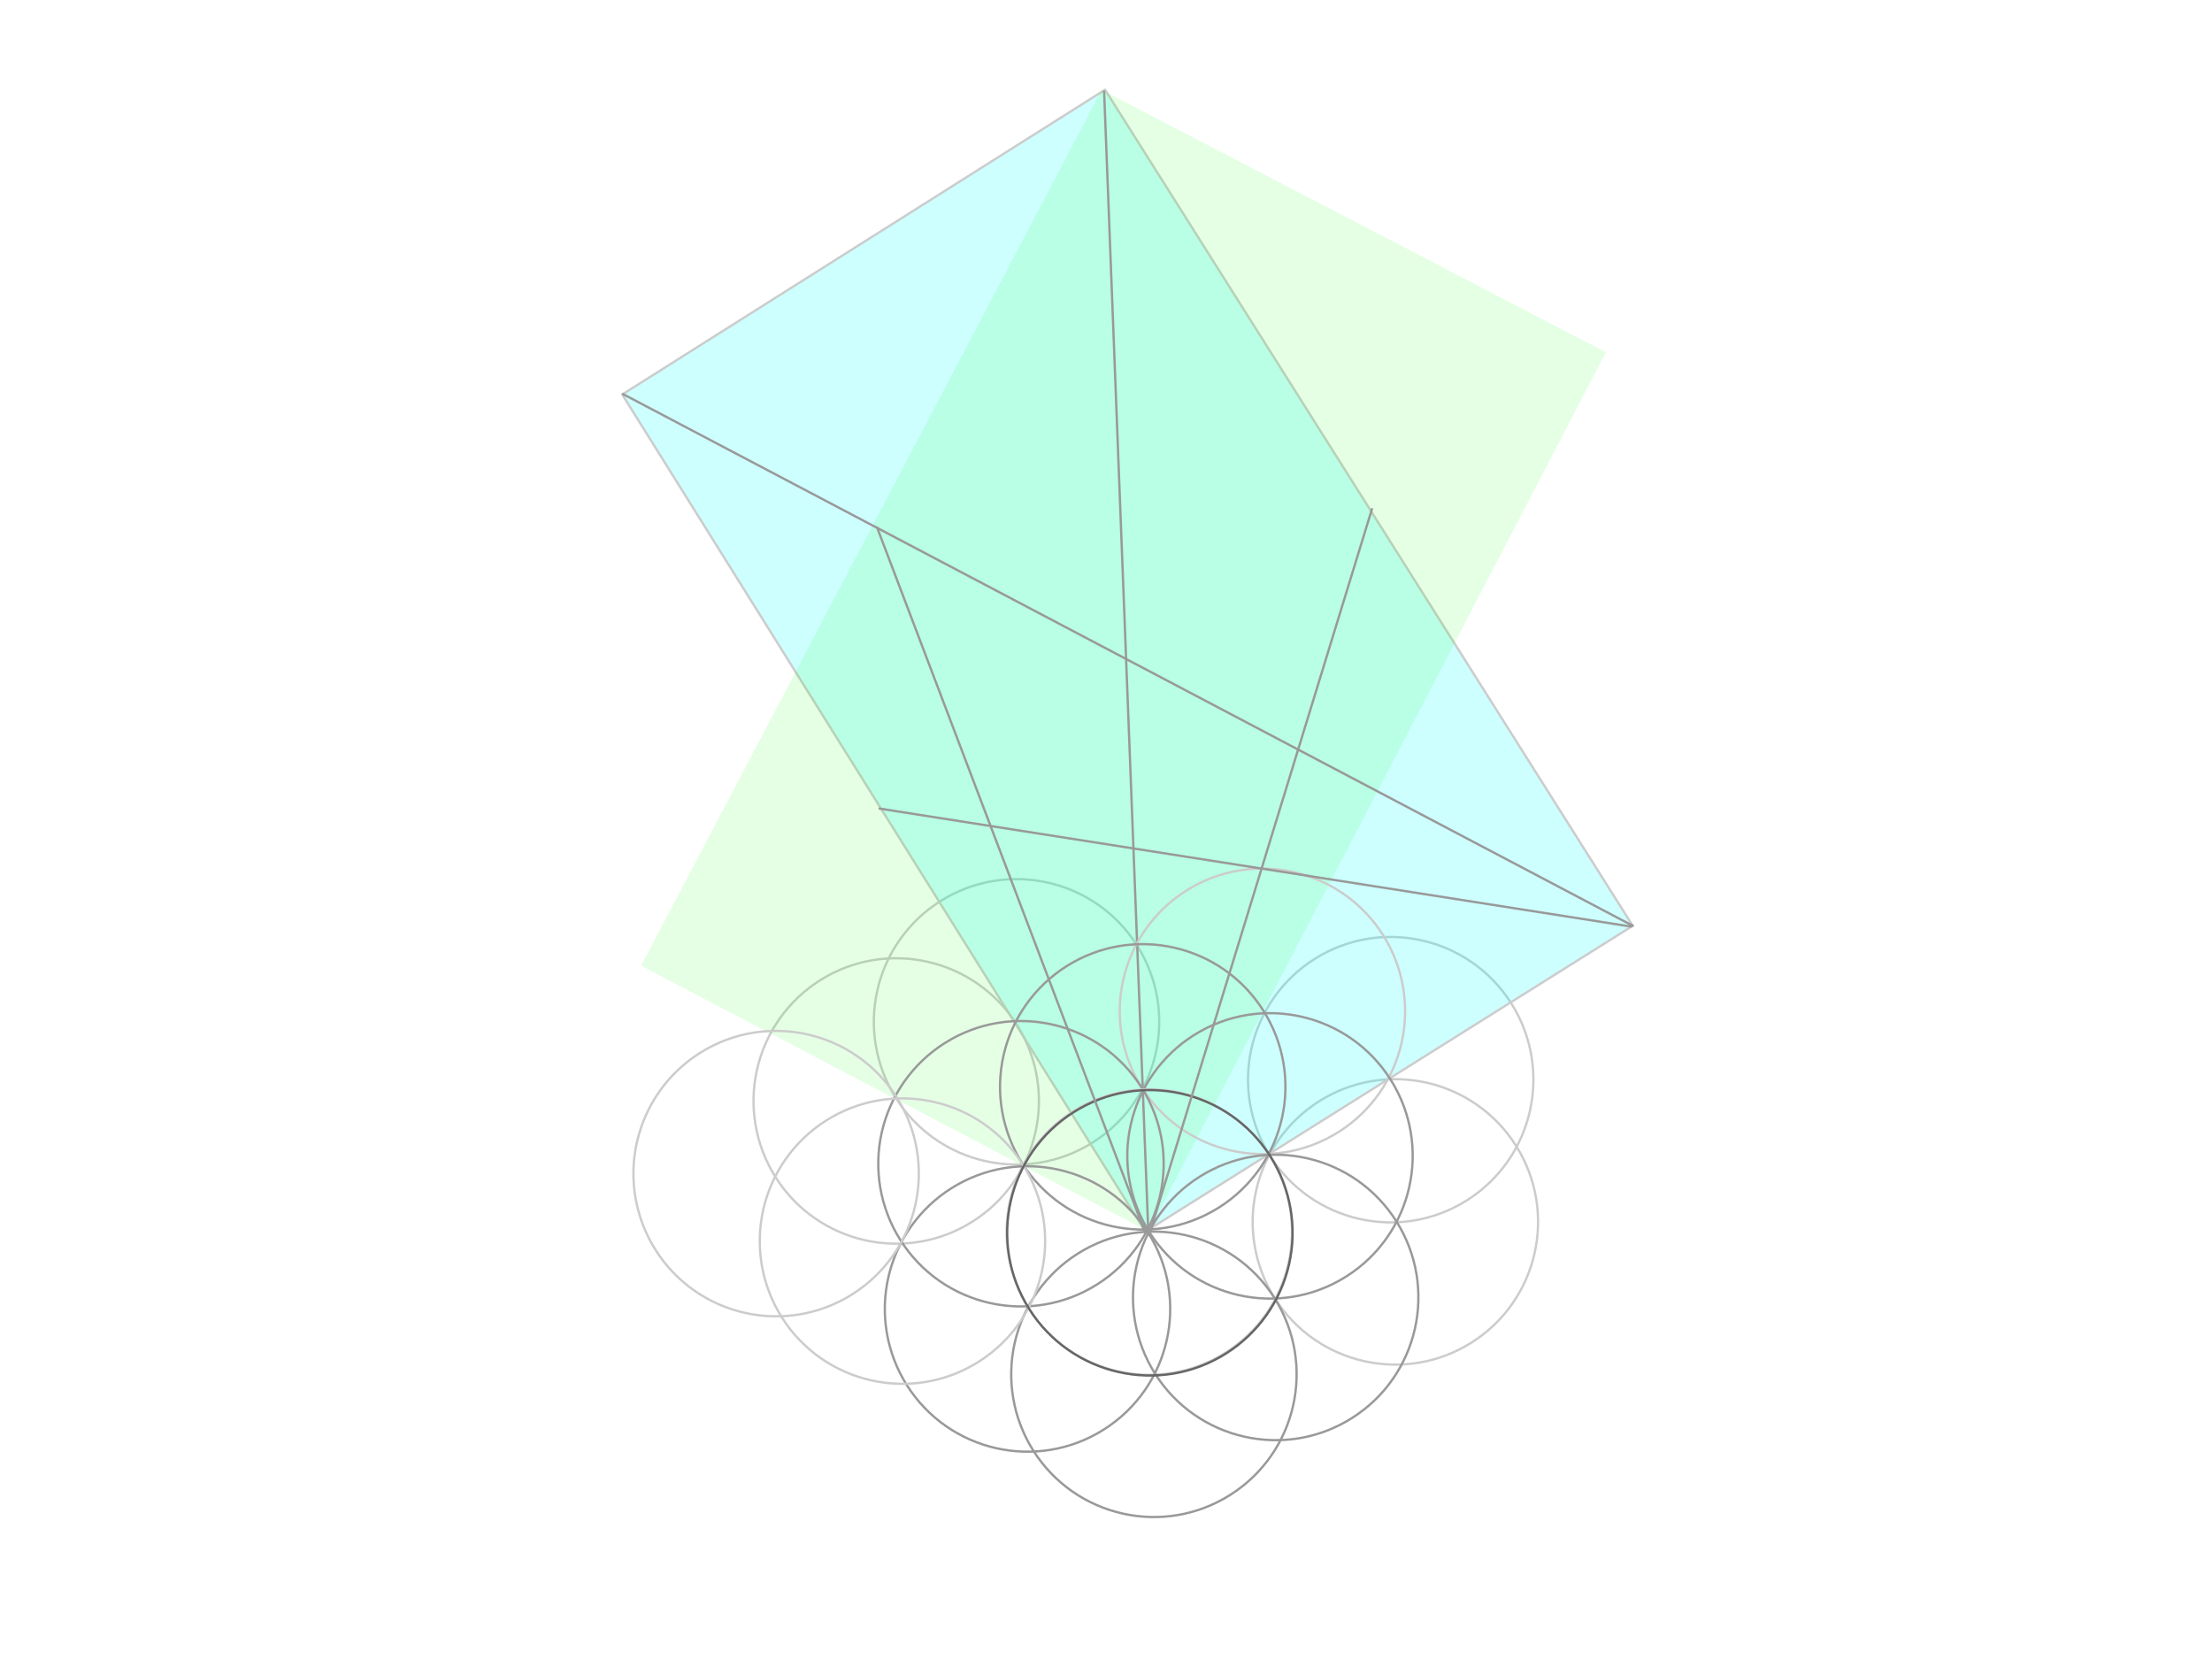 <?xml version="1.0" standalone="yes"?>

<svg version="1.1" viewBox="0.0 0.0 960.0 720.0" fill="none" stroke="none" stroke-linecap="square" stroke-miterlimit="10" xmlns="http://www.w3.org/2000/svg" xmlns:xlink="http://www.w3.org/1999/xlink"><clipPath id="p.0"><path d="m0 0l960.0 0l0 720.0l-960.0 0l0 -720.0z" clip-rule="nonzero"></path></clipPath><g clip-path="url(#p.0)"><path fill="#000000" fill-opacity="0.0" d="m0 0l960.0 0l0 720.0l-960.0 0z" fill-rule="nonzero"></path><path fill="#000000" fill-opacity="0.0" d="m474.236 495.834l0 0c-28.919 18.265 -67.169 9.628 -85.433 -19.291l0 0c-8.771 -13.887 -11.666 -30.69 -8.048 -46.712c3.618 -16.022 13.452 -29.95 27.339 -38.721l0 0c28.919 -18.265 67.169 -9.628 85.433 19.291l0 0c18.265 28.919 9.628 67.169 -19.291 85.433z" fill-rule="nonzero"></path><path stroke="#cccccc" stroke-width="1.0" stroke-linejoin="round" stroke-linecap="butt" d="m474.236 495.834l0 0c-28.919 18.265 -67.169 9.628 -85.433 -19.291l0 0c-8.771 -13.887 -11.666 -30.69 -8.048 -46.712c3.618 -16.022 13.452 -29.95 27.339 -38.721l0 0c28.919 -18.265 67.169 -9.628 85.433 19.291l0 0c18.265 28.919 9.628 67.169 -19.291 85.433z" fill-rule="nonzero"></path><path fill="#000000" fill-opacity="0.0" d="m422.021 530.183l0 0c-28.919 18.265 -67.169 9.628 -85.433 -19.291l0 0c-8.771 -13.887 -11.666 -30.69 -8.048 -46.712c3.618 -16.022 13.452 -29.95 27.339 -38.721l0 0c28.919 -18.265 67.169 -9.628 85.433 19.291l0 0c18.265 28.919 9.628 67.169 -19.291 85.433z" fill-rule="nonzero"></path><path stroke="#cccccc" stroke-width="1.0" stroke-linejoin="round" stroke-linecap="butt" d="m422.021 530.183l0 0c-28.919 18.265 -67.169 9.628 -85.433 -19.291l0 0c-8.771 -13.887 -11.666 -30.69 -8.048 -46.712c3.618 -16.022 13.452 -29.95 27.339 -38.721l0 0c28.919 -18.265 67.169 -9.628 85.433 19.291l0 0c18.265 28.919 9.628 67.169 -19.291 85.433z" fill-rule="nonzero"></path><path fill="#000000" fill-opacity="0.0" d="m636.626 520.938l0 0c-28.919 18.265 -67.169 9.628 -85.433 -19.291l0 0c-8.771 -13.887 -11.666 -30.69 -8.048 -46.712c3.618 -16.022 13.452 -29.95 27.339 -38.721l0 0c28.919 -18.265 67.169 -9.628 85.433 19.291l0 0c18.265 28.919 9.628 67.169 -19.291 85.433z" fill-rule="nonzero"></path><path stroke="#cccccc" stroke-width="1.0" stroke-linejoin="round" stroke-linecap="butt" d="m636.626 520.938l0 0c-28.919 18.265 -67.169 9.628 -85.433 -19.291l0 0c-8.771 -13.887 -11.666 -30.69 -8.048 -46.712c3.618 -16.022 13.452 -29.95 27.339 -38.721l0 0c28.919 -18.265 67.169 -9.628 85.433 19.291l0 0c18.265 28.919 9.628 67.169 -19.291 85.433z" fill-rule="nonzero"></path><path fill="#000000" fill-opacity="0.0" d="m638.646 582.664l0 0c-28.919 18.265 -67.169 9.628 -85.433 -19.291l0 0c-8.771 -13.887 -11.666 -30.69 -8.048 -46.712c3.618 -16.022 13.452 -29.95 27.339 -38.721l0 0c28.919 -18.265 67.169 -9.628 85.433 19.291l0 0c18.265 28.919 9.628 67.169 -19.291 85.433z" fill-rule="nonzero"></path><path stroke="#cccccc" stroke-width="1.0" stroke-linejoin="round" stroke-linecap="butt" d="m638.646 582.664l0 0c-28.919 18.265 -67.169 9.628 -85.433 -19.291l0 0c-8.771 -13.887 -11.666 -30.69 -8.048 -46.712c3.618 -16.022 13.452 -29.95 27.339 -38.721l0 0c28.919 -18.265 67.169 -9.628 85.433 19.291l0 0c18.265 28.919 9.628 67.169 -19.291 85.433z" fill-rule="nonzero"></path><path fill="#00ffff" fill-opacity="0.196" d="m479.587 38.949l-209.547 132.257l227.037 363.325l211.524 -132.741z" fill-rule="nonzero"></path><path stroke="#cccccc" stroke-width="1.0" stroke-linejoin="round" stroke-linecap="butt" d="m479.587 38.949l-209.547 132.257l227.037 363.325l211.524 -132.741z" fill-rule="nonzero"></path><path fill="#00ff00" fill-opacity="0.104" d="m696.96 152.883l-218.802 -113.882l-199.955 380.112l220.208 115.343z" fill-rule="nonzero"></path><path fill="#000000" fill-opacity="0.0" d="m498.37 535.016l-19.181 -495.181" fill-rule="nonzero"></path><path stroke="#999999" stroke-width="1.0" stroke-linejoin="round" stroke-linecap="butt" d="m498.37 535.016l-19.181 -495.181" fill-rule="nonzero"></path><path fill="#000000" fill-opacity="0.0" d="m580.947 491.268l0 0c-28.919 18.265 -67.169 9.628 -85.433 -19.291l0 0c-8.771 -13.887 -11.666 -30.69 -8.048 -46.712c3.618 -16.022 13.452 -29.95 27.339 -38.721l0 0c28.919 -18.265 67.169 -9.628 85.433 19.291l0 0c18.265 28.919 9.628 67.169 -19.291 85.433z" fill-rule="nonzero"></path><path stroke="#cccccc" stroke-width="1.0" stroke-linejoin="round" stroke-linecap="butt" d="m580.947 491.268l0 0c-28.919 18.265 -67.169 9.628 -85.433 -19.291l0 0c-8.771 -13.887 -11.666 -30.69 -8.048 -46.712c3.618 -16.022 13.452 -29.95 27.339 -38.721l0 0c28.919 -18.265 67.169 -9.628 85.433 19.291l0 0c18.265 28.919 9.628 67.169 -19.291 85.433z" fill-rule="nonzero"></path><path fill="#000000" fill-opacity="0.0" d="m476.165 557.419l0 0c-28.919 18.265 -67.169 9.628 -85.433 -19.291l0 0c-8.771 -13.887 -11.666 -30.69 -8.048 -46.712c3.618 -16.022 13.452 -29.95 27.339 -38.721l0 0c28.919 -18.265 67.169 -9.628 85.433 19.291l0 0c18.265 28.919 9.628 67.169 -19.291 85.433z" fill-rule="nonzero"></path><path stroke="#999999" stroke-width="1.0" stroke-linejoin="round" stroke-linecap="butt" d="m476.165 557.419l0 0c-28.919 18.265 -67.169 9.628 -85.433 -19.291l0 0c-8.771 -13.887 -11.666 -30.69 -8.048 -46.712c3.618 -16.022 13.452 -29.95 27.339 -38.721l0 0c28.919 -18.265 67.169 -9.628 85.433 19.291l0 0c18.265 28.919 9.628 67.169 -19.291 85.433z" fill-rule="nonzero"></path><path fill="#000000" fill-opacity="0.0" d="m584.238 554.009l0 0c-28.919 18.265 -67.169 9.628 -85.433 -19.291l0 0c-8.771 -13.887 -11.666 -30.69 -8.048 -46.712c3.618 -16.022 13.452 -29.95 27.339 -38.721l0 0c28.919 -18.265 67.169 -9.628 85.433 19.291l0 0c18.265 28.919 9.628 67.169 -19.291 85.433z" fill-rule="nonzero"></path><path stroke="#999999" stroke-width="1.0" stroke-linejoin="round" stroke-linecap="butt" d="m584.238 554.009l0 0c-28.919 18.265 -67.169 9.628 -85.433 -19.291l0 0c-8.771 -13.887 -11.666 -30.69 -8.048 -46.712c3.618 -16.022 13.452 -29.95 27.339 -38.721l0 0c28.919 -18.265 67.169 -9.628 85.433 19.291l0 0c18.265 28.919 9.628 67.169 -19.291 85.433z" fill-rule="nonzero"></path><path fill="#000000" fill-opacity="0.0" d="m531.843 587.086l0 0c-28.919 18.265 -67.169 9.628 -85.433 -19.291l0 0c-8.771 -13.887 -11.666 -30.69 -8.048 -46.712c3.618 -16.022 13.452 -29.95 27.339 -38.721l0 0c28.919 -18.265 67.169 -9.628 85.433 19.291l0 0c18.265 28.919 9.628 67.169 -19.291 85.433z" fill-rule="nonzero"></path><path stroke="#cccccc" stroke-width="1.0" stroke-linejoin="round" stroke-linecap="butt" d="m531.843 587.086l0 0c-28.919 18.265 -67.169 9.628 -85.433 -19.291l0 0c-8.771 -13.887 -11.666 -30.69 -8.048 -46.712c3.618 -16.022 13.452 -29.95 27.339 -38.721l0 0c28.919 -18.265 67.169 -9.628 85.433 19.291l0 0c18.265 28.919 9.628 67.169 -19.291 85.433z" fill-rule="nonzero"></path><path fill="#000000" fill-opacity="0.0" d="m529.009 524.058l0 0c-28.919 18.265 -67.169 9.628 -85.433 -19.291l0 0c-8.771 -13.887 -11.666 -30.69 -8.048 -46.712c3.618 -16.022 13.452 -29.95 27.339 -38.721l0 0c28.919 -18.265 67.169 -9.628 85.433 19.291l0 0c18.265 28.919 9.628 67.169 -19.291 85.433z" fill-rule="nonzero"></path><path stroke="#999999" stroke-width="1.0" stroke-linejoin="round" stroke-linecap="butt" d="m529.009 524.058l0 0c-28.919 18.265 -67.169 9.628 -85.433 -19.291l0 0c-8.771 -13.887 -11.666 -30.69 -8.048 -46.712c3.618 -16.022 13.452 -29.95 27.339 -38.721l0 0c28.919 -18.265 67.169 -9.628 85.433 19.291l0 0c18.265 28.919 9.628 67.169 -19.291 85.433z" fill-rule="nonzero"></path><path fill="#000000" fill-opacity="0.0" d="m586.708 615.451l0 0c-28.919 18.265 -67.169 9.628 -85.433 -19.291l0 0c-8.771 -13.887 -11.666 -30.69 -8.048 -46.712c3.618 -16.022 13.452 -29.95 27.339 -38.721l0 0c28.919 -18.265 67.169 -9.628 85.433 19.291l0 0c18.265 28.919 9.628 67.169 -19.291 85.433z" fill-rule="nonzero"></path><path stroke="#999999" stroke-width="1.0" stroke-linejoin="round" stroke-linecap="butt" d="m586.708 615.451l0 0c-28.919 18.265 -67.169 9.628 -85.433 -19.291l0 0c-8.771 -13.887 -11.666 -30.69 -8.048 -46.712c3.618 -16.022 13.452 -29.95 27.339 -38.721l0 0c28.919 -18.265 67.169 -9.628 85.433 19.291l0 0c18.265 28.919 9.628 67.169 -19.291 85.433z" fill-rule="nonzero"></path><path fill="#000000" fill-opacity="0.0" d="m479.004 620.445l0 0c-28.919 18.265 -67.169 9.628 -85.433 -19.291l0 0c-8.771 -13.887 -11.666 -30.69 -8.048 -46.712c3.618 -16.022 13.452 -29.95 27.339 -38.721l0 0c28.919 -18.265 67.169 -9.628 85.433 19.291l0 0c18.265 28.919 9.628 67.169 -19.291 85.433z" fill-rule="nonzero"></path><path stroke="#999999" stroke-width="1.0" stroke-linejoin="round" stroke-linecap="butt" d="m479.004 620.445l0 0c-28.919 18.265 -67.169 9.628 -85.433 -19.291l0 0c-8.771 -13.887 -11.666 -30.69 -8.048 -46.712c3.618 -16.022 13.452 -29.95 27.339 -38.721l0 0c28.919 -18.265 67.169 -9.628 85.433 19.291l0 0c18.265 28.919 9.628 67.169 -19.291 85.433z" fill-rule="nonzero"></path><path fill="#000000" fill-opacity="0.0" d="m533.861 648.815l0 0c-28.919 18.265 -67.169 9.628 -85.433 -19.291l0 0c-8.771 -13.887 -11.666 -30.69 -8.048 -46.712c3.618 -16.022 13.452 -29.95 27.339 -38.721l0 0c28.919 -18.265 67.169 -9.628 85.433 19.291l0 0c18.265 28.919 9.628 67.169 -19.291 85.433z" fill-rule="nonzero"></path><path stroke="#999999" stroke-width="1.0" stroke-linejoin="round" stroke-linecap="butt" d="m533.861 648.815l0 0c-28.919 18.265 -67.169 9.628 -85.433 -19.291l0 0c-8.771 -13.887 -11.666 -30.69 -8.048 -46.712c3.618 -16.022 13.452 -29.95 27.339 -38.721l0 0c28.919 -18.265 67.169 -9.628 85.433 19.291l0 0c18.265 28.919 9.628 67.169 -19.291 85.433z" fill-rule="nonzero"></path><path fill="#000000" fill-opacity="0.0" d="m424.73 590.998l0 0c-28.919 18.265 -67.169 9.628 -85.433 -19.291l0 0c-8.771 -13.887 -11.666 -30.69 -8.048 -46.712c3.618 -16.022 13.452 -29.95 27.339 -38.721l0 0c28.919 -18.265 67.169 -9.628 85.433 19.291l0 0c18.265 28.919 9.628 67.169 -19.291 85.433z" fill-rule="nonzero"></path><path stroke="#cccccc" stroke-width="1.0" stroke-linejoin="round" stroke-linecap="butt" d="m424.73 590.998l0 0c-28.919 18.265 -67.169 9.628 -85.433 -19.291l0 0c-8.771 -13.887 -11.666 -30.69 -8.048 -46.712c3.618 -16.022 13.452 -29.95 27.339 -38.721l0 0c28.919 -18.265 67.169 -9.628 85.433 19.291l0 0c18.265 28.919 9.628 67.169 -19.291 85.433z" fill-rule="nonzero"></path><path fill="#000000" fill-opacity="0.0" d="m369.902 561.703l0 0c-28.919 18.265 -67.169 9.628 -85.433 -19.291l0 0c-8.771 -13.887 -11.666 -30.69 -8.048 -46.712c3.618 -16.022 13.452 -29.95 27.339 -38.721l0 0c28.919 -18.265 67.169 -9.628 85.433 19.291l0 0c18.265 28.919 9.628 67.169 -19.291 85.433z" fill-rule="nonzero"></path><path stroke="#cccccc" stroke-width="1.0" stroke-linejoin="round" stroke-linecap="butt" d="m369.902 561.703l0 0c-28.919 18.265 -67.169 9.628 -85.433 -19.291l0 0c-8.771 -13.887 -11.666 -30.69 -8.048 -46.712c3.618 -16.022 13.452 -29.95 27.339 -38.721l0 0c28.919 -18.265 67.169 -9.628 85.433 19.291l0 0c18.265 28.919 9.628 67.169 -19.291 85.433z" fill-rule="nonzero"></path><path fill="#000000" fill-opacity="0.0" d="m465.978 482.672l0 0c28.919 -18.265 67.169 -9.628 85.433 19.291l0 0c8.771 13.887 11.666 30.69 8.048 46.712c-3.618 16.022 -13.452 29.95 -27.339 38.721l0 0c-28.919 18.265 -67.169 9.628 -85.433 -19.291l0 0c-18.265 -28.919 -9.628 -67.169 19.291 -85.433z" fill-rule="nonzero"></path><path stroke="#666666" stroke-width="1.0" stroke-linejoin="round" stroke-linecap="butt" d="m465.978 482.672l0 0c28.919 -18.265 67.169 -9.628 85.433 19.291l0 0c8.771 13.887 11.666 30.69 8.048 46.712c-3.618 16.022 -13.452 29.95 -27.339 38.721l0 0c-28.919 18.265 -67.169 9.628 -85.433 -19.291l0 0c-18.265 -28.919 -9.628 -67.169 19.291 -85.433z" fill-rule="nonzero"></path><path fill="#000000" fill-opacity="0.0" d="m270.509 171.095l438.016 230.646" fill-rule="nonzero"></path><path stroke="#999999" stroke-width="1.0" stroke-linejoin="round" stroke-linecap="butt" d="m270.509 171.095l438.016 230.646" fill-rule="nonzero"></path><path fill="#000000" fill-opacity="0.0" d="m498.85 535.542l96.535 -314.488" fill-rule="nonzero"></path><path stroke="#999999" stroke-width="1.0" stroke-linejoin="round" stroke-linecap="butt" d="m498.85 535.542l96.535 -314.488" fill-rule="nonzero"></path><path fill="#000000" fill-opacity="0.0" d="m707.643 402.093l-325.827 -51.15" fill-rule="nonzero"></path><path stroke="#999999" stroke-width="1.0" stroke-linejoin="round" stroke-linecap="butt" d="m707.643 402.093l-325.827 -51.15" fill-rule="nonzero"></path><path fill="#000000" fill-opacity="0.0" d="m380.749 229.165l116.094 305.449" fill-rule="nonzero"></path><path stroke="#999999" stroke-width="1.0" stroke-linejoin="round" stroke-linecap="butt" d="m380.749 229.165l116.094 305.449" fill-rule="nonzero"></path></g></svg>

